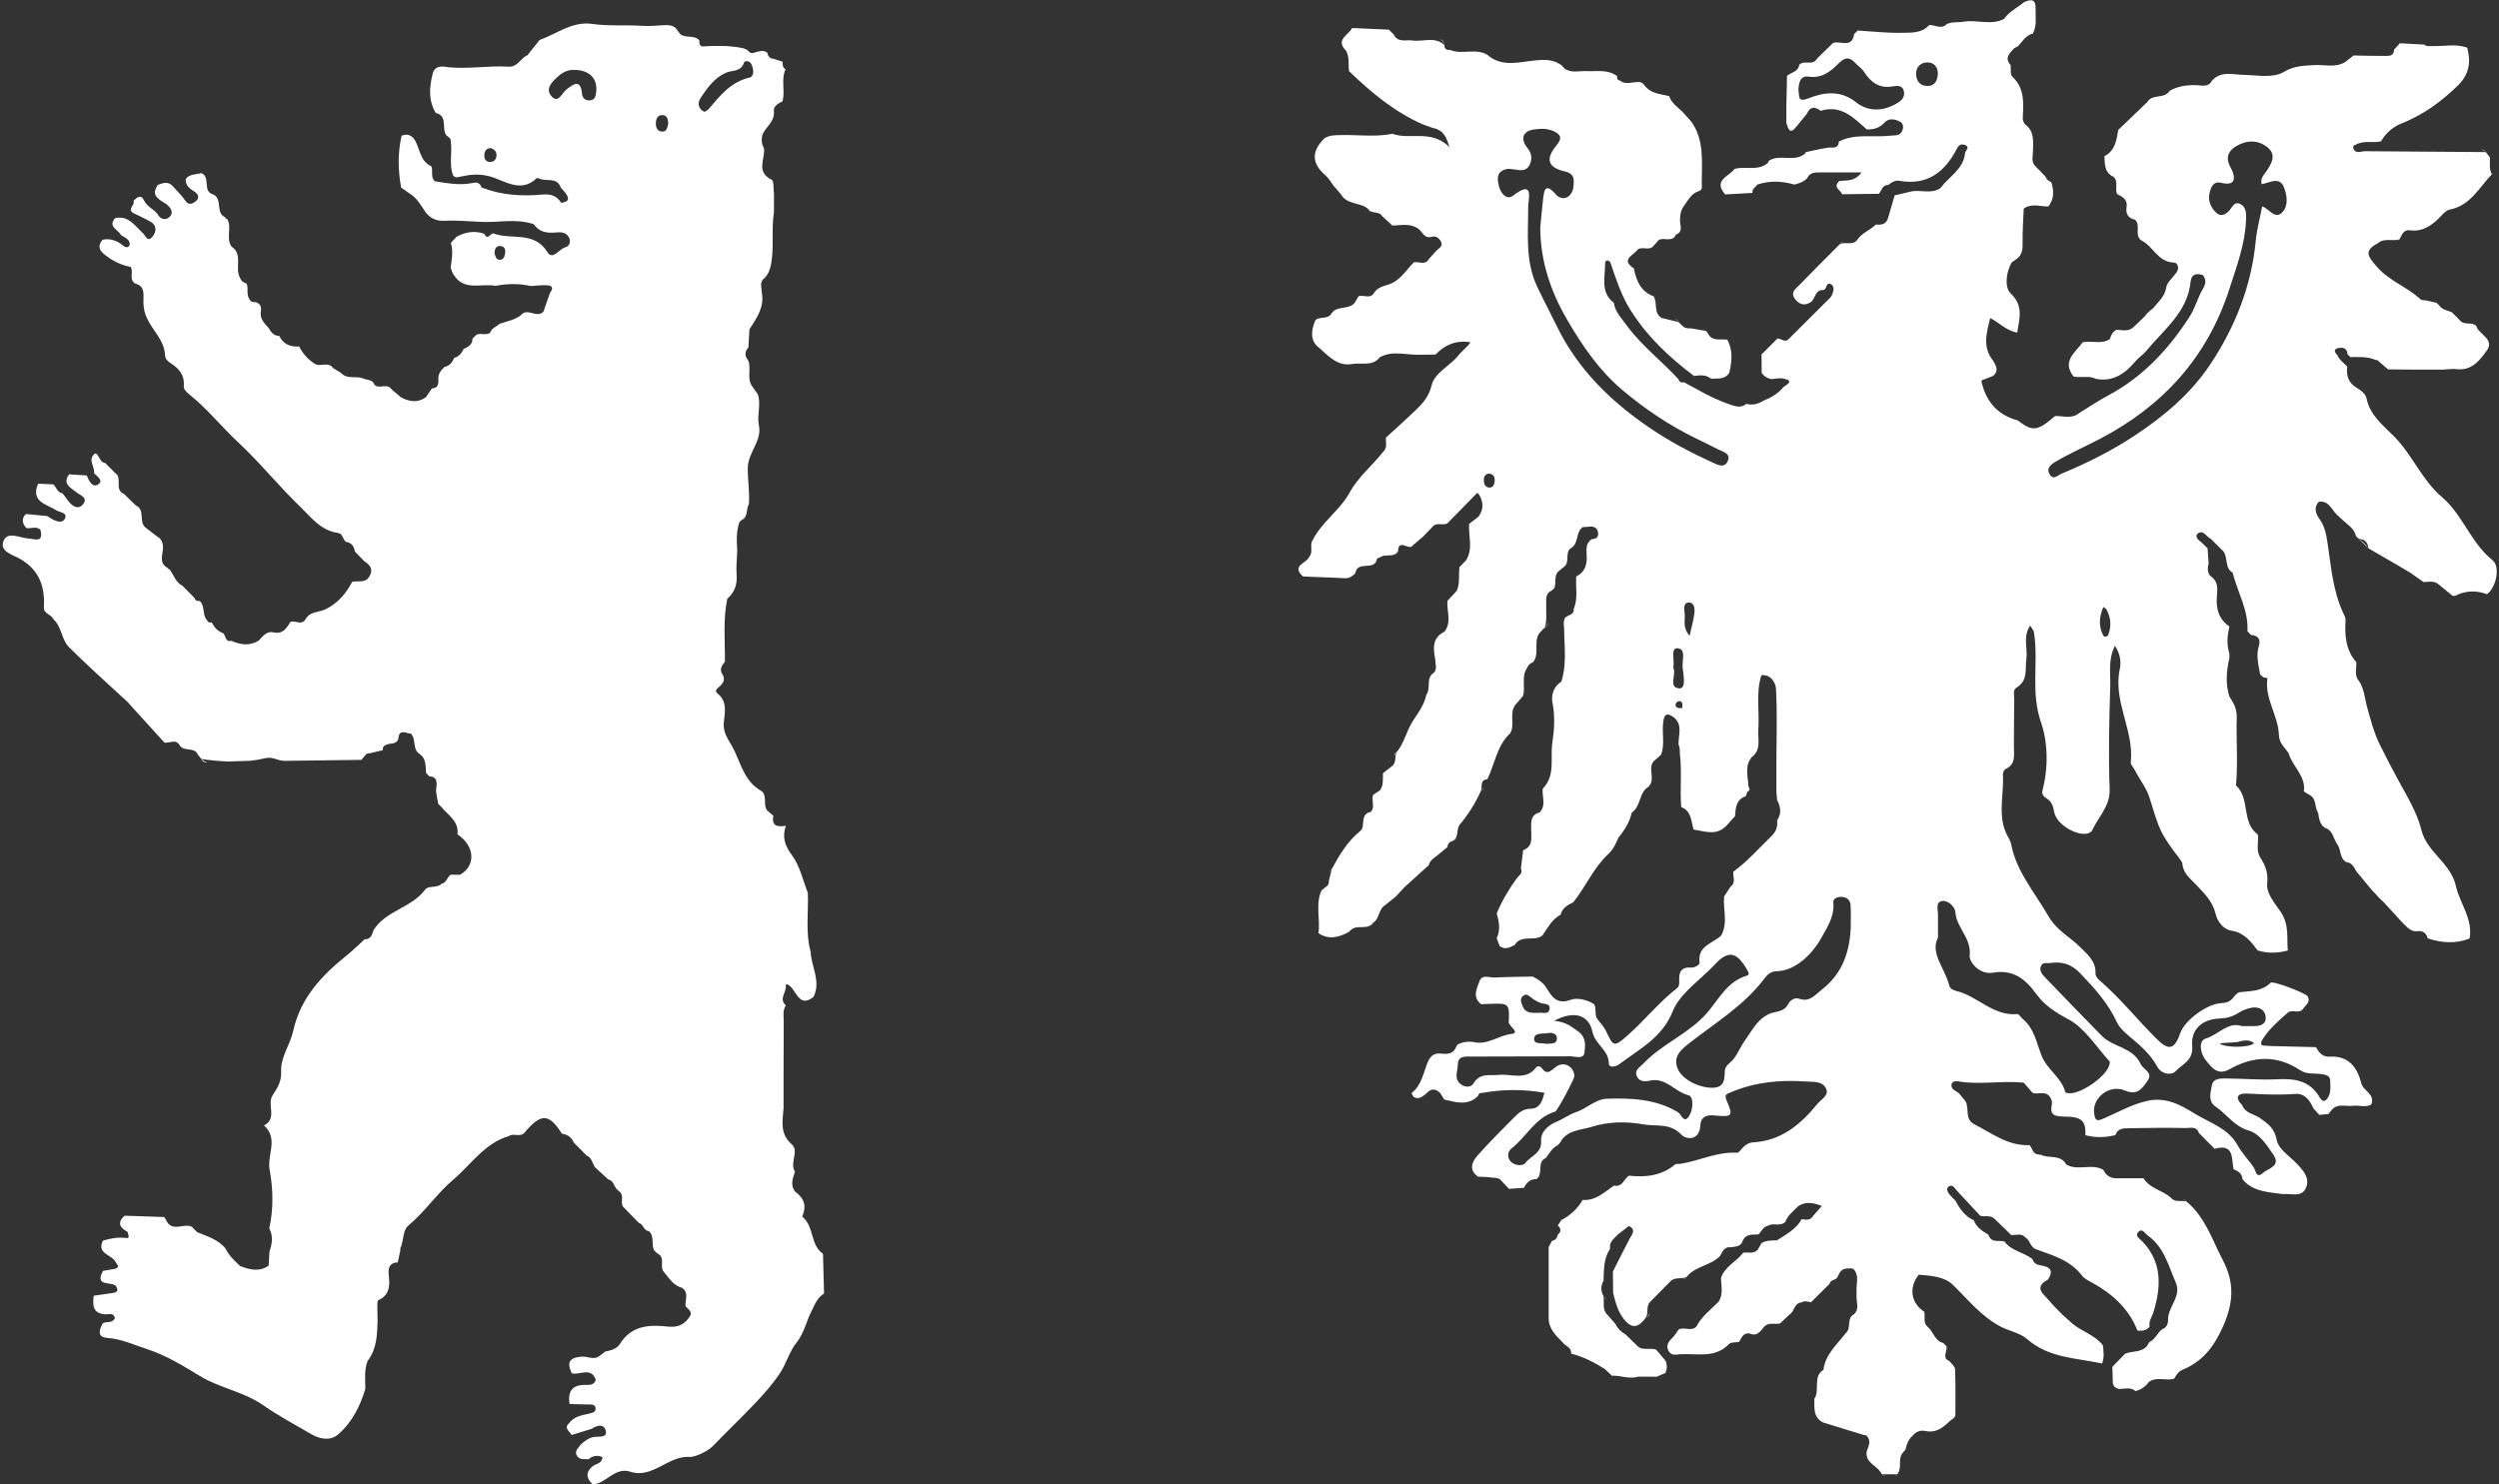 <?xml version="1.0" encoding="UTF-8"?>
<svg id="Ebene_1" data-name="Ebene 1" xmlns="http://www.w3.org/2000/svg" viewBox="0 0 286.3 170.08">
  <rect x="0" y="0" width="286.3" height="170.08" fill="#333333" stroke="none"/>
  <defs>
    <style>
      .cls-1 {
        fill: #fff;
      }
    </style>
  </defs>
  <g>
    <path class="cls-1" d="m166.95,96.02c-.1.11-.22.21-.4.29.2-.07.32-.17.4-.29Z"/>
    <path class="cls-1" d="m169.71,90.66c.13-.11.19-.27.23-.43-.08.14-.16.29-.23.43Z"/>
    <path class="cls-1" d="m164.65,98.04c.19-.02.34-.09.48-.17-.15.07-.29.16-.48.17Z"/>
    <path class="cls-1" d="m173.11,83.97c.16-.17.25-.35.32-.54-.08.18-.16.37-.32.54Z"/>
    <path class="cls-1" d="m174.56,79.71c.13-.16.21-.32.26-.49-.08.16-.13.33-.26.49Z"/>
    <path class="cls-1" d="m159.71,86.64c.08-.19.19-.37.38-.52-.27.12-.36.31-.38.52Z"/>
    <path class="cls-1" d="m192.34,36.88c-.13-.2-.29-.29-.46-.33.16.08.32.18.46.33Z"/>
    <path class="cls-1" d="m158.67,50.53c.05-.14.06-.28.15-.41-.1.13-.13.27-.15.41Z"/>
    <path class="cls-1" d="m164.97,4.48c.23.13.44.32.56.68-.1-.43-.31-.61-.56-.68Z"/>
    <path class="cls-1" d="m177.03,71.96c.22-.2.3-.43.34-.66-.08.23-.18.45-.34.66Z"/>
    <path class="cls-1" d="m160.23,63.1c-.09.2-.21.32-.33.43.13-.09.24-.21.33-.43Z"/>
    <path class="cls-1" d="m163.79,77.55c.08-.1.15-.21.28-.3-.12.09-.21.2-.28.3Z"/>
    <path class="cls-1" d="m157.05,24.38c-.12-.12-.22-.27-.28-.5.05.26.15.41.28.5Z"/>
    <polygon class="cls-1" points="203.99 151.68 204 151.68 204 151.68 203.99 151.68"/>
    <path class="cls-1" d="m217.39,168.99s0,0,0,0c0,0,0,0,0,0-.08.05-.16.1-.24.15.1-.02.19-.06.25-.15Z"/>
    <path class="cls-1" d="m278.2,107.53s0,0,0,0c.14.12.3.21.48.3-.16-.1-.35-.17-.48-.3Z"/>
    <polygon class="cls-1" points="191.25 10.96 191.25 10.96 191.25 10.96 191.25 10.96"/>
    <path class="cls-1" d="m262.66,7.32c.13-.04.26-.06.39-.09-.14,0-.27.04-.39.09Z"/>
    <path class="cls-1" d="m206.13,7.43s0,0,0,0c.08-.17.19-.27.3-.36-.11.08-.22.19-.3.36,0,0,0,0,0,0Z"/>
    <path class="cls-1" d="m179.67,64.58c-.11.12-.22.24-.42.33.21-.09.33-.2.42-.33Z"/>
    <path class="cls-1" d="m185.49,141.44c.15-.02.29-.07.4-.14-.13.05-.24.12-.4.14Z"/>
    <path class="cls-1" d="m179.11,71.9c.06-.32.09-.65.18-.97-.16.32-.19.64-.18.97Z"/>
    <polygon class="cls-1" points="278.21 107.56 278.21 107.56 278.21 107.56 278.21 107.56"/>
    <path class="cls-1" d="m189.01,150.46c-.08.19-.18.37-.35.53.24-.14.33-.33.35-.53Z"/>
    <path class="cls-1" d="m250.53,137.71c-.13-.17-.27-.24-.43-.28.15.07.3.15.43.28Z"/>
    <path class="cls-1" d="m215.63,168.98c.14.1.29.15.44.18l-.44-.18Z"/>
    <path class="cls-1" d="m152.64,99.53c-.19.13-.27.29-.32.46.07-.16.17-.31.32-.46Z"/>
    <path class="cls-1" d="m189.51,33.93s0,0,0,.01c.11.08.18.17.26.26-.07-.1-.15-.19-.27-.27Z"/>
    <path class="cls-1" d="m183.83,148.59s0,0,0,.01c.09.12.16.24.22.36-.04-.13-.1-.26-.21-.37Z"/>
    <path class="cls-1" d="m284.96,68.07c1.04-.81,1.51-3.15.59-3.88-2.49-1.99-3.39-5.19-5.81-7.25-2.25-1.91-3.36-4.8-5.44-6.91-1.28-1.3-2.79-2.42-3.18-4.4-.09-.44-.61-.9-1.04-1.14-1.02-.57-1.3-1.41-1.17-2.48-.4-.44-.93-.77-1.15-1.36-.33-.29-.4-.63.07-.75.53-.13,1.07-.05,1.12.7.1.11.2.21.31.32,1,0,2-.08,2.95.35,0,0,0,0,0,0l.13-.02.1.09c.38.33.76.66,1.15.99,1.03,0,2.06.02,3.09.03,1.06,0,2.12,0,3.18,0,.52-.02,1.05-.12,1.56-.06,1.73.22,2.66-.98,3.47-2.11.87-1.22-.6-1.77-1.1-2.59-.03-.05-.03-.11-.04-.17-.48-.63-1.38-.1-1.88-.67-.32-.33-.65-.65-.97-.98-.51-.22-1.12-.26-1.46-.79-.1-.1-.2-.19-.3-.29-.42-.09-.83-.18-1.25-.28-.21,0-.42-.01-.6-.13-1.51-1.42-3.54-2.07-4.97-3.71-1.06-1.21-1.53-1.84.09-2.7.74-.65,1.68-.2,2.49-.45-.14.12-.29.19-.44.26.15-.05.3-.12.44-.26.28-.49.43-1.14,1.21-1.04,1.35.19,2.34-.45,3.25-1.33.4-.39.81-.95,1.3-1.04,2.38-.47,3.36-2.54,4.83-4.05-.37-.61-.19-1.28-.23-1.92h0c-.16-.21-.32-.42-.47-.62-4.62-.03-9.24-.06-13.87-.1-.46,0-1.05.37-1.32-.36-.04-.23.08-.33.28-.38.91-.54,1.95-.16,2.91-.4.51-.93,1.41-1.67,2.25-2,2.53-1,4.61-2.5,6.54-4.38,1.32-1.3,1.52-2.69,1.08-4.34-1.27-.48-2.58-.15-3.87-.19-.37-.01-.75.09-1.06-.17-.93-.05-1.86-.1-2.79-.15-.22.24-.44.49-.66.73-.03.79-.62.72-1.14.72-1.17,0-2.33-.03-3.5-.05-.33.26-.66.51-.99.77-1.14.67-2.39.25-3.58.33-1.19.08-2.24.08-3.43.79-1.25.74-3.05.36-4.61.33-1.23-.02-2.58-.49-3.61.66,0,0,0,0,0,0-.38.75-1.06.56-1.69.53-1.11-.06-2.17.09-3.16.63-.57.99-1.99.31-2.56,1.29-1.11,1.07-2.22,2.13-3.33,3.2-.2,1.18-.35,2.38-1.59,3.01,0,0,0,0,0,0,0,0,0,0,0,0,.05.92,0,1.88,1.04,2.36.63.56.1,1.37.43,1.99.62.32,1.22.6,1.07,1.52-.12.71.19,1.25.97,1.41.71.65-.13,1.78.73,2.38,1.35.64,1.86,2.46,3.7,2.53.57.02.71.82.14,1.36-.35.51-.91.89-1.01,1.56h0c-.16.99-.92,1.6-1.49,2.32-.39.27-.73.6-1.01.98l-1.18,1.13c-.58.6-1.3.38-1.99.35-.45.22-.64.62-.77,1.07-.98.64-2.08.15-3.11.36-.84,1.18-2.44,2.16-1.05,3.93.85.18,1.75-.15,2.57.27,0,0,0,0,0,0,2,.37,3.37-.64,4.57-2.07.33-.4.81-.68,1.14-1.08,2.01-2.46,4.77-4.45,5.13-7.98.09-.9.66-.99,1.39-.77.73.9-.07,1.56-.35,2.3-.38.82-.67,1.71-1.15,2.46-2.4,3.74-5.35,6.91-9.32,9.03-1.14.61-2.22,1.34-3.33,2.02-.85.72-1.84.31-2.77.35-2.02,1.74-2.58,1.81-4.27.5-2.15-.58-3.49-1.95-4.07-4.1-.08-.3-.22-.54.23-.6.34-.13.68-.27,1.01-.4.68-.57.36-1.15.01-1.74,0,0,0,0,0,0-1.27-1.55-.75-3.23-.34-4.89,1.04.53,1.87,1.45,3.09,1.67.23-1.57.8-3.02-.75-4.5-.69-.66-.57-2.37.13-3.55.2-.14.4-.28.6-.43.59-.44.65-1.06.64-1.73-.02-1.33.07-2.67.13-4,.89-.65,1.88-.23,2.83-.25.66-.87.65-1.81.32-2.79-.32-.11-.55-.32-.67-.65-.36-.37-.72-.74-1.08-1.11,0,0,0,0,0,0-.6-.5-.34-1.19-.34-1.79.01-1.11.19-2.23-.87-3.05-.19-.15-.32-.53-.3-.79.09-1.69.23-3.35-1.19-4.69-.26-.24-.15-.87-.2-1.33-.75-.82-.11-1.37.42-1.94.13-.07.27-.14.4-.21.53-.54.91-1.26,1.72-1.47.51-.9.29-1.89.32-2.85.04-1.15-.56-1.09-1.34-.73-.76.64-1.7,1.07-2.29,1.92-1.5.76-3.1.04-4.64.31-.62.11-1.28-.02-1.89.26-.64.67-1.35.09-2.03.12-.88.98-2.11.87-3.21.89-1.66.03-3.32-.16-4.98-.26-.14.13-.27.27-.41.4-.23,1.69-1.59.73-2.41,1.02-.62.6-1.23,1.2-1.85,1.8-.45.89-1.49.08-2.03.72-.12.8-.92.85-1.4,1.25,0,0,0,0,0,0,0,0,0,0,0,0-.02,1.11-.05,2.22-.07,3.33,0,.7,0,1.4,0,2.1.22.58.35,1.39,1.13.41.41-.51.82-1,1.23-1.51.37-.86.92-.81,1.57-.32,2.34-.74,3.77.8,5.28,2.13.79.02,1.46-.16,2.04-.79.5-.54,1.2-.4,1.78-.09.31.17.41.54.28.93-.24.76-.87.6-1.44.67-1.95.23-3.98-.29-5.85.67h-.01c-.07.93-.76.62-1.29.71-.85.13-1.69.33-2.53.51,0,0,0,0,0,0,.02.1-.01.17-.11.21-1.24.97-2.87-.06-4.13.8.01.12-.03.2-.13.26-1.13.94-2.54.27-3.77.66-.63.87-2.49,1.28-1.06,2.91,1.04-.06,2.09-.11,3.13-.17,0,0,0,0,0,0-.08-.47.34-.65.56-.96,1.41-.47,2.82-.41,4.23,0h0s0,0,0,0c.54-.14,1.06-.29,1.46-.71.33-.74,1-.68,1.64-.68,1.42,0,2.84,0,4.61,0-.87,1.14-1.8.85-2.58,1-.75.7.17,1.02.35,1.5,1.4-.02,2.8-.04,4.2-.05.34-.36.38-1.04,1.08-1.01.37-.3.78-.57,1.27-.48,3.21.57,5.21-1,6.6-3.69.16-.32.39-.57.83-.44.79.22.12.67.1.93-.16,1.86-1.84,2.71-2.82,4.03-1.08.76-2.33.12-3.47.42,0,0,0,0,0,0-.59.14-1.19.28-1.78.42,0,0,0,0,0,0-.26.9-.52,1.79-.78,2.69-.25.64-.77.72-1.36.65-.68.67-1.66.97-2.19,1.82-.56.64-1.42.05-2.02.5h0c-1.53,1.54-3.07,3.07-4.58,4.63-.43.44-1.07.84-.46,1.61.52.66,1.11.77,1.81.32.52-.41.46-1.43,1.43-1.37.4-.1.29-.95.83-.68.49.24.31.83.15,1.23-.12.3-.43.54-.67.78-1.42,1.42-2.85,2.84-4.27,4.26-.45.51-.88-.07-1.32-.03-.61.61-1.22,1.21-1.82,1.82,0,.7.02,1.4.02,2.1.25.41.64.62,1.09.73.47-.03.95-.16,1.39-.07,1.27.27.47.64.01.98-.62.76-1.44,1.22-2.33,1.58-.59.37-1.22.53-1.91.34-.51.42-1.03.36-1.63.16-1.42-.46-2.76-1.1-4.05-1.84-.49-.26-.97-.53-1.46-.79-.29.04-.55.02-.63-.34-1.89-2.05-4.12-3.77-5.82-6-.6-.89-1.44-1.64-1.6-2.77-1.59-1.22-.97-2.95-1-4.52,0-.32.3-.48.59-.13.65,1.87,1.24,3.77,2.31,5.47,1.91,3.04,4.46,5.44,7.3,7.57.68-.11,1.36-.16,1.95.31,0,0,0,0,0,0,.75-.05,1.58.12,2.08-.68.29-1.29.45-2.56-.23-3.79-.78-.14-1.74.27-2.24-.75,0,0,0,0,0,0h0c-.06-.08-.13-.17-.19-.25-.57-.1-1.15-.2-1.72-.3-.29.01-.58,0-.84-.15-.2-.19-.4-.38-.6-.57-.6-.15-1.19-.3-1.79-.44,0,0,0,0,0,0,0,0,0,.02,0,.03-1.16-.51-.56-1.75-1.06-2.54-1.48-.55-1.98-1.78-2.26-3.19,0,0,0,0,0,0-1.59-1.08,0-1.51.44-2.18.55-.4,1.34.22,1.83-.44.19-.21.37-.42.56-.63.59-.37,1.44.26,1.93-.5,0-.12.06-.18.19-.18.68-.39.33-1.04.33-1.56,0-.66.1-1.26.52-1.78.45-.63.82-1.34,1.63-1.6.48-.14.34-.55.34-.87,0-2.48.35-5.02-1.28-7.21,0,.02.01.02.02.04-.34-.37-.68-.75-1.02-1.12h0c-.56-.51-1.19-.96-1.45-1.72-1.04-.28-2.11-.23-2.91-1.34-.53-.74-1.89.29-2.73-.45-.3-.04-.36-.24-.33-.51-1.08-.81-2.33-.51-3.53-.57-.84-.04-1.74.28-2.52-.33-.1-.11-.21-.23-.31-.34h0s0,0,0,0c-.95-.69-1.93-.67-3.1-.55-1.76.18-3.67.78-5.31-.57l-.03-.04c-1.34-.86-2.9-.02-4.28-.58-.4.01-.71-.08-.7-.57-1.09-1.04-2.43-.35-3.65-.53-.76-.11-1.68.29-2.16-.69h0s0,0,0,0c-.18-.18-.37-.36-.55-.55-1.4-.06-2.81-.13-4.21-.19-.4.82-1.97,1.32-.71,2.59.43.73.25,1.56.35,2.35,2.53,2.44,5.21,4.68,8.47,6.11.4.14.81.28,1.21.43.19.02.38.06.53.19h.02c.61.28.91.79,1.28,1.97-2.19-2.12-4.59-.72-6.64-1.56,0,0,0,0,0,0l.08.05c-1.96.38-3.94.09-5.91.14-.66.02-1.27,0-1.84.36-1.5,1.46-1.53,2.86.11,4.26.38.33.63.8.94,1.21.27.31.54.62.81.93.67,1.24,2.19.91,3.12,1.69.36.63,1.25.21,1.61.83.39.36.78.73,1.18,1.09.97-.02,1.97-.28,2.88.3.56.31.7,1.26,1.65.98.44-.13.82.15,1.02.53.33.6-.28.79-.56,1.12-.27.31-.54.61-.82.92-.44.75-1.14.23-1.71.36-.9.91-1.57,2.09-2.86,2.53-.65.22-1.33.34-1.71.99-.46.74-1.21.14-1.78.38-.13.23-.26.45-.39.68-.57.82-1.74.44-2.44.99-.12.13-.24.23-.34.41h0c-.46.57-1.26.19-1.76.65-.47,1.07-.63,2.28.28,3.04,1.13.94,2.16,2.3,3.96,1.98,1.07-.18,2.31.31,3.15-.78,1.49-.81,3.07-.21,4.61-.28.59,0,1.17-.01,1.76-.02,1.06-1.1,2.33-1.68,4-1.41-.38.61-.98.99-1.39,1.52-.96,1.22-2.7,1.93-3.06,3.43-.31,1.27-.99,2.03-1.81,2.82-1.12,1.08-2.28,2.11-3.42,3.16-.03.56.19,1.18-.33,1.64-1.25,1.59-2.82,2.81-3.87,4.72-1.09,2-3.3,3.41-4.32,5.64-.14.55.17,1.18-.28,1.68-.28.73-2.1.97-.7,2.23.9.03,1.8.07,2.7.11.24,0,.47,0,.7.03.47.02.93.03,1.4.06.53.03.86-.24,1.19-.56h0c.23-1.48,2.03-.3,2.44-1.46,0-.22.12-.33.34-.33.6-.54,1.63.1,2.12-.76.05-1.52,1.33.05,1.7-.67.38-.32.76-.65,1.15-.97.36-.37.71-.74,1.07-1.11.46-.62,1.2-.12,1.73-.43,1.13-1.15,2.25-2.31,3.39-3.46.02-.02.1.03.16.05.59.89.66,1.77,0,2.66-.35.27-.71.55-1.06.82-.1,1.39.49,2.84-.35,4.17-.25.26-.5.52-.75.77-.13.9.07,1.84-.31,2.72-.36.39-.72.77-1.08,1.16-.09,1.18.52,2.42-.33,3.53-1.43.7-1.3,1.92-1.06,3.17,0,.6.33,1.27-.38,1.71l-.04.03c-.59.68-.08,1.64-.61,2.33,0,0,0,0,0,0-.21,1.12-.95,2.1-1.5,2.94-.77,1.16-1,2.54-1.87,3.6-.31.5,0,1.21-.55,1.62-.35.27-.7.55-1.04.82-.03.66.08,1.35-.33,1.95h0s0,0,0,0c-.27.18-.53.35-.8.53-.24.63.26,1.35-.25,1.94h0s0,0,0,0c-1.32.25-.61,1.69-1.17,2.15-1.5,1.21-2.43,2.77-3.31,4.4-.11.44-.22.89-.33,1.33,0,.19-.02.38-.14.55-.24.19-.48.38-.71.58-.73,1.59-.12,3.28-.35,4.9,1.18.78,2.33.49,3.46-.13,0,0,0,0,0,0,.09-.08.17-.16.26-.24.72-.69,1.92.09,2.56-.84-.07.17-.15.31-.24.42.09-.11.18-.24.24-.42.74-.46.58-1.53,1.33-1.98.4-.32.8-.64,1.19-.96l.04-.03,1-1.08,1.61-1.46c.4-.36.79-.71,1.19-1.07.12-.5.5-.78.89-1.05.41-.34.83-.68,1.24-1.02.03-.41.26-.63.65-.72.59-.38.41-1.07.63-1.59.02-.08.05-.16.1-.23.99-1.16,1.79-2.44,2.42-3.82.27-.47-.17-1.33.78-1.43h0s0,0,0,0c.87-1.76,1.08-3.84,2.62-5.26.57-1-.13-2.22.54-3.2.3-.35.61-.71.91-1.06.34-1.05-.22-2.23.48-3.22.12-.33.34-.54.67-.65.91-1.07-.2-2.73,1.09-3.69,0,0,0,0,0,0,.02-.13.1-.2.24-.2.32-.89.15-1.81.19-2.72.02-.62-.12-1.29.63-1.62.1-.08.2-.17.29-.25.26-.6-.04-1.32.41-1.88,0,0,0,0,0,0,.23-.19.46-.39.7-.58.72-.54.1-1.55.74-2.11,0,0,0,0,0,0,0,0,0,0,0,0,0,0,0,0,0,0h0c.15-.06.23-.16.34-.25.57-.6.33-1.69,1.08-2.19.23-.02.47-.03.7-.05.53-.08.95.09,1.05.65.09.48-.16.78-.69.76-.68.4-.66,1.08-.62,1.71.08,1.1-.1,2.04-1.19,2.58-.09,1.24.23,2.51-.29,3.71h0s0,0,0,0c.1.82-.92.64-1.09,1.22-.1,2.38.41,4.78-.32,7.12-.83.54-1.14,1.32-1.05,2.28.35,1.61.24,3.21,0,4.82,0,0,0,0,0,0-.23,1.75.38,3.68-1.09,5.17-.1.91.43,1.9-.35,2.72-1.13.3-.97,1.21-.97,2.05,0,.88.23,1.86-.92,2.28-.09.7-.17,1.41-.26,2.11.25.56-.24.79-.5,1.15-.9,1.24-1.67,2.56-2.27,3.98.27.95.45,1.89,0,2.84h0s0,0,0,0c.11.3.22.61.33.91.62.46,1.18.16,1.74-.14.08-.1.15-.21.23-.31.85-.77,2.07-.1,2.94-.77.6-.87,1.09-1.85,2.08-2.38.19-.78.82-1.11,1.46-1.43,1.42-1.78,2.31-3.95,4.01-5.53.57-.53.87-1.2,1.16-1.88.71-.85,1.27-1.77,1.52-2.86.99-.67.83-2.02,1.66-2.78,1.29-.75.08-2.19.84-3.09.29-.26.58-.51.87-.77.41-1.13.12-2.31.21-3.46.07-.89.23-1.6,1.31-.76.97.89.43,2.01.47,3.05.15.34.16.69.15,1.04.26,2.04-.01,4.1.16,6.14,1.2.45,1.11,1.63,1.42,2.57,1.15.19,2.33.63,3.35-.09.17-.14.35-.26.5-.45.3-.33.59-.66.89-.99.07-.95.12-1.91,1.23-2.29,0,0,0,0,0,0,.07-.18.13-.36.2-.54.46-.16.11-.44.1-.67-.04-1.1-.45-2.25.38-3.25-.02,0-.02.01-.04.02,1.18-.84.72-2.11.8-3.21.15-2.07-.3-4.17.35-6.21h0s0,0,0,0c1.13-.14,1.63.94,1.67,1.5.16,2.77.06,5.55.05,8.33,0,0,0,0,0,0,0,1.17,0,2.34,0,3.51.03.32.05.64.08.96,0,0,0,0,0,0h0c.42.78.53,1.56,0,2.34.08.72-.1,1.28-.68,1.83-1.42,1.38-2.73,2.88-4.34,4.05-.05.58.33,1.24-.32,1.72-.24.37-.48.74-.73,1.11-.14,1.49.47,3.03-.33,4.47-.94.93-2.74,1.15-2.48,3.09.04.27-.53.62-.98.59-1.12-.08-1.41.52-1.35,1.5.02.28-.02.69-.2.82-2.1,1.62-3.74,3.71-5.71,5.45-1.58,1.39-1.64,1.29-2.49-.52-.22-.46-.6-.84-.91-1.26-.46-.52-.13-1.22-.43-1.78,0,0,0,0,0,0-.81-.55-1.99-.77-2.64-.53-1.76.66-2.26-.46-2.95-1.52-.38-.52-.9-.86-1.47-1.13,0,0,0,0,0,0-1.46.03-2.92.04-4.38.11-.59.03-1.41-.4-1.71.43-.31.86-.84,1.83.2,2.63.34-.01.68-.02,1.03-.04,2.16-.09,2.23-.02,2.12,2.13.1.48,1.35,1.21.31,1.32-1.49.17-2.72,1.3-4.33.93-.61-.14-1.8.08-1.94.43-.43,1.11-1.2.92-1.97.88-.82-.04-1.16.53-1.39,1.11-.48,1.21-.68,2.55-1.8,3.42-.03.02.14.28.21.43.6.38,1.01-.03,1.44-.34l.05-.05c.52-.58,1.04-.58,1.58-.03.16.25.31.49.47.74,1.34.3,2.69.76,3.86-.42.07-.34.33-.36.6-.36,2.33-.42,4.67-.41,7,0-.21.89-.5,1.82-1.57,1.83-.89,0-1.4.49-1.91,1.01-1.43,1.44-2.88,2.87-4.22,4.4-.62.71-.97,1.64.11,2.38.55,0,1.11.03,1.65.11.29,0,.57.03.84.17.35.37.69.74,1.04,1.11.57-.04,1.15-.08,1.72-.12.29-.59.69-1.01,1.41-.99.88-.58,0-1.95,1.1-2.43.4-.55.73-1.16,1.39-1.47.09-.12.19-.24.28-.35.75-1.41,2.41-1.37,3.55-1.74,1.82-.59,3.96-.66,5.95-.29,1.45.27,3.02-.21,4.33,1.16.6.63,2.1.73,2.2-1.04.05-1.02.77-1.23,1.62-1.14,2.03.2,2.18.07,1.39-1.71-.3-.69,0-.74.49-.95,2.76-1.17,5.63-1.44,8.58-1.23.81.06,1.78-.07,2.25.67.55.88-.47,1.34-.91,1.88-1.91,2.35-4.14,4.24-7.36,4.42-.51.03-.88.27-1.21.62-.2.21-.44.58-.64.57-2.25-.13-4.26.89-6.4,1.26-.22.01-.43.03-.65.04-1.56,1.34-3.4,1.54-5.34,1.33-.58.37-.75,1.36-1.72,1.14-1.1.74-2.08,1.75-3.58,1.64-.59,1-1.4,1.77-2.44,2.3-.14.21-.27.42-.41.63.39.35.41.7,0,1.05-.07.38-.28.63-.67.71-.13.24-.25.48-.38.71,0,2.7,0,5.4,0,8.1-.02,1.23.79,1.99,1.56,2.78.31.46,1.08.58,1.01,1.33,1.4.35,2.66,1.01,3.87,1.77.27.25.54.51.8.76,1.01-.04,2.01.43,3.03.11.7,0,1.4,0,2.1.01.33-.14.67-.28,1-.42.21-.46.22-.92.04-1.39-.36-.42-.71-.85-1.07-1.27-.69-.33-1.57.19-2.19-.46-.45-.44-.9-.87-1.34-1.31-.5-.27-.89-.65-1.14-1.17-.31-.36-.63-.72-.94-1.08-.63-.61-.34-1.41-.44-2.13-.33-.59-.33-1.18,0-1.78.04-1.26,0-2.54.75-3.65-.15-.82.5-1.19.94-1.68.41-.31.81-.63,1.22-.94.86.45.35.95.07,1.48-.65,1.24-1.28,2.5-1.91,3.75,0,.82.02,1.63.03,2.45.27,1.06.52,2.11,1.23,3,.99,1.24,1.76.89,2.53-.2.32-.56-.03-1.3.5-1.8.8-.81,1.61-1.63,2.41-2.44.07-.05.14-.09.22-.11.5-.25,1.13,0,1.6-.37-.16.17-.33.27-.51.34.19-.03.37-.12.52-.34.99-1.2,2.74-1.21,3.77-2.35.27-.49.47-1.05,1.2-.97.51-.07,1.13-.08,1.33-.62.35-.97,1.12-.8,1.83-.85.38-.3.52-.87,1.08-.98.61-.4,1.43.12,2.01-.45.28-.78.95-1.24,1.49-1.81.85-.56,1.69-.4,2.7-.02-.42.47-.72.82-1.02,1.16-.32.53-.81.42-1.29.35-.64,1.16-1.78,1.74-2.83,2.43-.6.01-1.21,0-1.76.3-.15.26-.3.52-.45.78-.47.51-1.11.25-1.66.34-.77,1.02-2.08,1.56-2.54,2.86,0,.92.29,1.88-.28,2.75-.89.92-1.96,1.69-2.56,2.87-.6.58-1.38-.02-2.02.32-.23.32-.43.68-.71.95-.45.43-.77.86-.45,1.49.32.62.91.42,1.39.39,1.9-.1,3.94.5,5.54-1.16.23-.24.76-.17,1.16-.25.28-.46.45-1.05,1.17-.98.87.41,1.27-.22,1.71-.77.52-.53,1.2-.23,1.8-.36.36-.34.73-.68,1.09-1.02h0c.59-.35.52-1.35,1.4-1.4.35-.23.71-.08,1.06-.01.71-.71,1.43-1.41,2.14-2.12.08-.51.7-.37.89-.75.24-.52.48-1.04,1.19-1,.27-.03.54-.08.75.16,0,0,0,0,0,0h0c.53.71.24,1.5.25,2.27,0,.24,0,.49,0,.73-.03.7.36,1.45-.28,2.07-.91.47-.27,1.62-.96,2.18-1,1.31-2.33,2.42-2.55,4.2-1.27.81-.36,2.31-1.04,3.31,0,0,0,0,0,0,.01,1.03-.17,2.14,1.02,2.73,1.53.47,3.06.94,4.59,1.41.12.02.24.04.35.07.61.6.24,1.21.04,1.82h0s0,0,0,0c-.23,1.4,1.33,1.63,1.72,2.63.59,0,1.17,0,1.76,0,.66-.72,0-1.8.69-2.51.09-.11.18-.22.27-.32.13-.58.31-1.13.77-1.54,0,0,0,0,0,0,.39-.47.87-.73,1.5-.59,1.13.25,1.95-.31,2.7-1.04.25-.29.75-.39.75-.88,0-1.72.03-3.45-.04-5.17-.01-.32-.42-.62-.66-.93-.98-.39-.04-1.24-.41-1.78.12.13.2.26.26.4-.03-.15-.11-.28-.26-.4-.1-.1-.19-.19-.29-.29-.98-.24-1.11-1.29-1.77-1.84,0,0,0,0,0,0-.58-.48-.25-1.16-.4-1.74-1.53-.98-1.8-2.77-.63-4.24,1.39.1,2.95.22,3.9,1.15,1.74,1.69,3.23,3.6,5.45,4.78,1,.53,2.27.75,3.02,1.41,2.52,2.23,5.66,2.19,8.63,2.83.27-.68.18-1.37.1-2.07-.9-1.19-2.37-1.56-3.46-2.47l-1.17-1.04c-.33-.33-.65-.67-.98-1-.34-.38-.68-.77-1.03-1.15h0s0,0,0,0c0,0,0,0,0,0,0,0,0,0,0,0-.84-.79-.62-1.39.33-1.87.54-.78.49-1.39-.56-1.59-.52-.1-1.02-.14-1.19-.75-.98-.83-2.43-.92-3.22-2.04-.65-.18-1.54.23-1.84-.78-.7-.41-1.38-.84-1.67-1.65-1.02-.45-1.61-1.3-2.1-2.24-.23-.24-.49-.47-.7-.73-.22-.28-.4-.7-.06-.91.45-.28.67.22.93.5.89.96,1.78,1.91,2.67,2.87.55.15,1.19-.13,1.66.37.63.61,1.25,1.22,1.88,1.83.56.04,1.17-.26,1.64.29.55.32.5,1.09,1.24,1.36,1.9.68,3.9,1.25,5.23,3,.3.39.82.62,1.27.87,2.28,1.27,4.11,2.96,5.09,5.44.53.04,1.03,0,1.39-.47-.13-.63.27-1.11.44-1.66.89-2.91,1.02-5.72-1.3-8.12-.28-.29-.8-.57-.5-.98.47-.63.83.11,1.13.32,1.87,1.29,2.37,3.43,3.21,5.36.69,1.57-.73,2.67-.86,4.05.01.58-.05,1.11-.7,1.35-.56.43-.79,1.18-1.48,1.47-.51,1.29-1.81.93-2.75,1.32-.49.5-.97,1-1.46,1.51.02.59.03,1.17.05,1.76.02.46.3.68.71.78.64-.01,1.32-.26,1.9.24.62-.18,1.14-.51,1.52-1.05.9-.66,1.96-.08,2.91-.38.23-.41.47-.82.93-1.01,2.26-.93,3.56-2.54,4.6-4.84,1.24-2.74,1.43-5.06.04-7.72-1.23-2.35-2.02-4.95-4.17-6.73-.59-.17-1.3.16-1.79-.44-.96-.86-2.4-1.03-3.13-2.22-1.04,0-2.08,0-3.11,0-.71,0-1.19-.35-1.5-.97-1.33-.78-2.91.17-4.24-.61-.67-1.23-2.04-.62-2.98-1.15h0s0,0,0,0l-.08.06-.07-.06c-.72,0-.74-.69-1.07-1.07-2.47.11-4.33-1.37-6.37-2.41-1.2-.62-.37-2.06-1.16-2.85-.2-.24-.39-.48-.59-.71-.36-.26-.9-.42-.83-.98.03-.29.4-.42.7-.37,2.52.45,5.07-.11,7.59.17.34.39.68.79,1.02,1.18.71.19,1.66-.37,2.09.68.36.57-.35,1.35.38,1.84,1.01.4,2.2-.1,3.14.63.46.48.42,1.08.42,1.68,1.15.31,2.3.27,3.44-.01.27-.83,1.01-.78,1.67-.79,2.14-.04,4.28-.06,6.42-.02.5.01,1.21-.24,1.46.55.6.61,1.21,1.22,1.81,1.83,2.27-.64,1.93,1.12,2.17,2.34.52.21.98.47,1.02,1.12l.33.38c1.22,1.11,2.79,1.14,4.3,1.35,0,0,.01,0,.02,0,.93-.11,2.16.44,2.64-.74.43-1.05-.2-1.83-.99-2.68-.84-.9-2.16-1.67-2.38-2.82-.25-1.3-.98-1.82-1.89-2.46-.69-.49-1.7-.55-2.06-1.49-.94-.95-.43-1.39.59-1.33,1.84.1,3.67.18,5.51.04,1.02-.08,1.66.7,2.04,1.63.23.26.46.51.69.77.35-.03.69-.06,1.04-.09.1-.12.2-.23.29-.35.68-.97,1.7-.48,2.57-.6.68-.09,1.39.23,2.06-.14.49-1.22-.93-1.54-1.15-2.46-.45-1.82-1.46-3.15-3.59-3.03-.85.05-1.24-.47-1.6-1.09-1.76-.04-3.51-.09-5.27-.13-.56-.1-1.52.2-.69-1,.77-1.11,1.75-1.96,2.74-2.82.52-.45,1.37.24,1.8-.52.32-.4.83-.74.47-1.36-.2-.35-3.98-1.81-4.24-1.55-1.01,1-2.27.94-3.52,1.08-.28.03-.58.38-.78.65-.36.47-.83.59-1.39.61-1.6.08-4.15,1.97-4.65,3.41-.66,1.88-1.3,2.09-2.7.7-2.24-2.22-4.2-4.71-6.61-6.77-.21-.18-.42-.5-.41-.75.07-1.42-.99-2.24-1.79-3.04-1.2-1.2-2.65-1.85-3.65-3.59-1.52-2.66-3.59-4.98-4.21-8.11-.06-.28-.17-.57-.32-.81-1.37-2.31-.49-4.83-.64-7.25-.01-.2.13-.54.29-.61,1.2-.54.97-1.57.97-2.56,0-1.82.02-3.64.04-5.46,0-.46-.18-1.06.26-1.32,1.35-.81.96-2.1,1.13-3.29.17-1.2-.43-2.51.43-3.82.21.36.4.54.43.74.57,3.41-.41,6.84.82,10.37.79,2.27.85,5.18.16,7.8-.1.38.12.69.45.88.62.36.77.9.9,1.59.35,1.81,3.79,3.31,4.4,1.99.69-1.49,2.03-2.71,1.95-4.66-.15-3.93-.05-7.87.07-11.8.05-1.44-.28-2.98.54-4.59.64.97.71,1.9.55,2.68-.79,3.71,1.66,7.02,1.26,10.67-.03.28.32.6.47.91.54,1.05,1.34,2.07,1.66,3.1,1.22,3.88,1.12,3.96,3.57,7.18.1.14.21.31.22.47.09,1.11.97,1.72,1.62,2.42.91.99,1.84,1.85,2.18,3.29.19.81.8,1.76,1.85,1.93,1.42.23,2.19,1.23,2.97,2.26,1.15.36,2.3.31,3.45.01-.14-1.48.2-2.89-.81-4.43-.59-.89-1.69-2.07-1.55-3.31.13-1.2-.24-2.07-.82-2.97-.49-.82-.13-1.72-.25-2.58-1.93-1.39-.84-4.13-2.51-5.64-.02-.02.02-.11.02-.17.21-2.54,0-5.08.07-7.6.03-1.09-.39-1.67-.84-2.41-.46-1.46-.35-2.93,0-4.39,0-.18,0-.37,0-.55,0,0,0,0,0,0h0c-.34-1.03-.23-2.06,0-3.09h0s0,0,0,0c-1.2-.81-1.53-1.97-1.44-3.35.05-.85.24-1.73-.66-2.38-.42-.31-.44-.93-.28-1.48-.04-.58-.08-1.16-.12-1.74l-.68-.67c-.37-.27-.88-.7-.41-1.05.6-.44.97.41,1.47.64.48.47.95.95,1.43,1.42.55.73.12,1.89,1.06,2.45h0s0,0,0,0c0,0,0,0,0,0,.56,2.24,1.83,4.29,1.7,6.71.14.14.27.29.41.43.84.05,1.12.52.89,1.28-.34,1.1-.03,2.16.15,3.23.12.11.25.23.37.34.16.03.47.09.47.09-.36,2.34,1.24,4.29,1.31,6.5.03,1.04.74,1.48,1.16,2.19,0,0-.01,0-.02,0,.45,1.48,1.97,2.54,1.72,4.3.22.13.44.27.65.4.86.43.54,1.43.99,2.06.09.65.18,1.29.77,1.71.91.26.95,1.17,1.36,1.81.55.61.25,1.68,1.12,2.13.86.08.92.96,1.42,1.4,0,0,0,0,0,0,.48.58.96,1.16,1.44,1.74.34.36.68.73,1.02,1.09.12.11.24.22.36.33.74.81,1.48,1.61,2.22,2.42,0,0,0,0,0,0,.5.44.87,1.04,1.72.92.56-.08.97.24,1.12.82,1.6.54,3.2.64,4.8.02.4-2.26-1.12-4.01-1.57-6.01-.6-2.68-3.32-3.83-3.97-6.48-.48-1.95-1.6-3.76-2.59-5.58-.74-1.36-1.46-2.74-2.14-4.11-.7-1.4-1.11-3.01-1.52-4.52-.25-.96-.3-1.96-.9-2.83-.56-.65-.24-1.41-.29-2.13-1.22-1.4-1.34-3.07-1.23-4.82.02-.27-.15-.56-.27-.82-1.14-2.44-1.37-5.11-1.75-7.7-.17-1.18-.32-2.25-1.06-3.2-.38-.61-.54-1.23,0-1.84,0,0,0,0,0,0,0,0,0,0,0,0,0,0,0,0,0,0h0c1.15-.18,1.45.85,2.06,1.45.26.24.53.49.79.73.56.51,1.24.92,1.42,1.74.11.11.23.22.34.33.43.29.79.65,1.09,1.08-.36-.36-.72-.72-1.09-1.08.7.02,1.02.43,1.09,1.08,1.05.61,2.1,1.22,3.15,1.82.56.33,1.11.66,1.67.99,0,0,0,0,0,0,.5.35,1,.71,1.5,1.06.62-.03,1.27-.2,1.79.32,0,0,0,0,0,0,0,0,0,0,.01,0,0,0,0,0,0,0h0c.44.36.87.72,1.31,1.08.32.36.63.11.93-.03,1.06-.4,2.12-.39,3.18,0h0s0,0,0,0ZM217.29,11.86c-1.61.93-3.28.96-4.71-.18-1.72-1.38-3.68-1.09-5.26-.46-1.46.59-1.12-.16-1.28-.81.02-.84.16-1.77,1.15-1.63,1.56.23,2.55-.61,3.48-1.54.71-.71,1.24-.74,1.89-.01.31.35.74.6.98.98.78,1.21,1.73,1.96,3.29,1.69.46-.08,1.14-.17,1.29.56.14.68-.29,1.09-.83,1.4Zm3.54-2.01c-.81.02-1.29-.53-1.31-1.34-.02-.85.53-1.35,1.3-1.36.7-.01,1.16.48,1.19,1.2-.01.85-.32,1.49-1.18,1.51Zm-49.6,45.36c-.04.37-.23.71-.65.66-.51-.07-.59-.51-.58-.94.01-.39.22-.65.66-.66.52.11.62.49.57.93Zm20.73,25.56c0-.14.15-.35.28-.39.23-.08.46,0,.5.3.03.26-.05.46.04.45-.69.08-.82-.12-.81-.36Zm.43-1.89c-1.31-.05-.29-1.62-.69-2.35.18-.85-.33-2.25.45-2.24,1.06.02.55,1.38.62,2.17.07.87.46,2.46-.38,2.43Zm1.73-8.63c-.09.79-.32,1.57-.55,2.61-.88-1.01-.45-1.87-.57-2.64-.07-.42-.14-1.14.44-1.17.67-.03.74.69.68,1.19Zm3.82-17.41c-.36.83-1.12.45-1.68.19-2.5-1.14-4.94-2.42-7.22-3.97-4.52-3.07-8.32-6.78-10.74-11.8-.71-1.47-1.48-2.9-2.18-4.38-1.41-2.98-1.03-6.07-1.04-9.17,0-.91.73-3.19-1.71-1.3-.75.57-1.42-.22-1.63-1.04-.22-.82-.33-1.69.8-1.98.32-.08.7-.01,1.04.04.67.11,1.32.2,1.67-.55.32-.69.24-1.31-.28-1.95-.82-1.02-.5-1.9.74-2.09.74-.11,1.53-.14,2.25.18.81.36,1.07.77.4,1.59-1.36,1.64-1.04,2.59.97,3.05.62.14.98.49.97,1.06,0,.63-.04,1.35-.6,1.78-.47.36-1.07.22-1.43-.2-1.31-1.52-1.38-.36-1.5.67-.12,1.05-.21,2.1-.31,3.15.03,3.8,1.18,7.25,3.07,10.5,1.75,3,3.7,5.86,6.38,8.11,2.56,2.15,5.32,4.01,8.33,5.48.89.43,1.79.87,2.67,1.32.55.28,1.41.45,1.03,1.32Zm-19.57,66.17c-.03.72-.72.54-1.21.61-.5-.15-1.42.12-1.4-.57.03-.76,1-.55,1.58-.66.44-.09,1.05.04,1.03.62Zm-3.93-4.83c.4-.41.7-.08,1.03.18.31.24.68.45,1.05.58.41.15,1.1.02,1.01.67-.11.75-.84.36-1.25.46-.75,0-1.5.09-1.83-.75-.14-.36-.37-.79-.01-1.15Zm19.08,13.72c-.62.93-.88-.2-1.28-.44-2.52-1.52-5.33-1.64-8.14-1.55-1.32.04-2.32,1.15-3.6,1.56-.69.23-1.41.77-2.2,1.09-.81.33-1.82,1.09-1.74,2.19.1,1.43-1.22,1.72-1.82,2.54-.25.34-1.27.35-1.73-.26-.35-.46-.29-1.07.17-1.43,1.71-1.34,2.71-3.53,4.98-4.21.27-.08,2.22-3.76,2.21-4.05-.04-1.14-1.19-1.78-2.13-1.07-.62.47-.99.98-1.63.11-.15-.2-.47-.26-.62-.06-1.17,1.55-2.82.71-4.25.86-1.07.11-2.2-.27-2.93.98-.27.47-.96.46-1.44.1-.84-.63-.36-1.51-.35-2.29,0-.8.55-.9,1.21-.89,3.87,0,7.75-.01,11.62-.03.6,0,1.57.37,1.67-.4.1-.75.23-1.76-.65-2.4-.74-.53-1.41-1.15-2.82-1.27,2.27-1.21,3.98-.7,4.39,1.26.3,1.46,1.87,2.07,1.88,3.64,0,.5.76.4,1.17.09,2.31-1.74,4.93-3.04,6.14-6.06.73-1.82,2.5-3.11,3.95-4.51.25-.24.51-.46.74-.72,1.61-1.8,2.59-1.7,3.81.4.15.26.38.62,0,.73-2.24.64-3.21,2.71-4.54,4.24-2.11,2.44-5.17,3.55-7.33,5.85-.41.43-1.02.71-.75,1.4.27.67.94.67,1.52.54,1.82-.41,2.85,1.29,4.41,1.67.63.16.55,1.67.07,2.39Zm18.53-21.74c-.15,2.86-.88,5.32-3.32,7.24-.9.71-1.4,1.47-2.65,1.04-.45-.15-.98.17-1.19.59-.34.67-.86.82-1.54.96-1.82.36-2.59,2.07-3.5,3.33-.41.57-.74,1.4-1.26,2.06-.35.44-.98.73-.99,1.4-.01,1.09-.14,1.95-1.63,1.87-1.58-.08-3.47-1.08-3.85-2.42-.34-1.18.41-1.89,1.28-2.58,3.03-2.39,6.41-4.39,8.77-7.55.38-.5.79-.8,1.45-.81,2.06-.05,4.01-1.93,5.06-3.84.74-1.32,1.49-2.46,1.36-4.03-.04-.47.45-.64.89-.64.62,0,1.04.33,1.08.93.06.81.02,1.64.02,2.45Zm21.78,4.55c.2-.5.69-.3,1.07-.35,1.37-.21,2.44.14,3.45,1.2,1.61,1.7,3.16,3.39,4.16,5.56.36.79,1.18,1.42,1.88,2.01,1.08.91,2.07,1.85,2.76,3.11.48.88,1.62,1.03,2.11.51.75-.79,2.03-1.22,1.89-2.85-.17-1.95,1.14-3.1,3.13-3.18.8-.03,1.47-.2,2.14-.63.48-.31,1.06-.54,1.62-.62.77-.11,1.47.24,1.53,1.08.07.84-.6,1.03-1.32,1.04-.41,0-.82,0-1.4,0-1.58-.56-2.69.99-4.14,1.42-.88.26-.64,1.69-.02,2.46.67.83,1.35,1.85,2.76,1.05,2.7-1.52,5.43-1.65,8.1.14.74.49,1.6.31,2.4.43.51.07,1,.16,1.01.74.02.74.14,1.56-.42,2.17-.36.39-.64,0-.81-.29-1.11-1.87-2.82-2.13-4.81-2.03-1.92.1-3.86-.07-5.79-.09-.7,0-1.57-.06-1.73.81-.15.81-.47,1.81.45,2.43,1.28.86,2.1,2.24,3.76,2.72,1.27.36,2.09,1.68,2.85,2.79.89,1.31-.61,1.54-1.19,2.06-.81.73-.81-.25-1.1-.67-.59-.85-1.34-1.61-1.84-2.52-1.07-1.92-3.14-2.53-4.8-3.54-1.58-.96-3.3-2.03-5.59-1.5-1.78.42-3.28,1.29-4.87,1.98-.84.37-1,.31-1.14-.48-.31-1.8,1.69-3.47,3.51-2.7,1.44.61,1.96-.23,2.57-1.07.73-1-.46-1.31-.76-1.96-.91-1.97-3.16-1.91-4.45-3.23-2.19-2.24-4.38-4.48-6.55-6.75-.31-.32-.63-.75-.43-1.26Zm24.42,8.83c-.6.57-3.38.52-3.93.05-.14-.07,2.08-.14,2.13-.19.05-.05.1-.07.15-.07.54-.09,1.08-.23,1.65.21Zm-24.9-5.56c.89,1.23,2.16,2.05,3.62,2.83,1.89,1.01,3.19,3.15,4.71,4.82.09.1-.02.43-.1.63-.55,1.29-3.18,3.07-4.48,3.03-.17,0-.45-.05-.48-.13-.44-1.69-2.09-2.57-2.73-4.2-.56-1.43-.83-3.09-2.14-4.18-.22-.18-.44-.58-.63-.57-2.78.26-4.56-2.08-7-2.65-.37-.09-.71-.27-.8-.62-.49-1.98-2.23-3.7-1.29-5.51,0-1.18,0-1.88,0-2.58,0-.61-.33-1.51.53-1.6.65-.07,1.42.68,1.46,1.28.11,1.8,1.86,2.95,1.64,4.98-.08.72,1.13,2.22,2.64,1.96,2.34-.41,3.75.71,5.04,2.51Zm8.18-41.22c-.09.23-.46.27-.57.06-.53-1.02-.5-2.05.01-3.26.24.16.3.18.33.23.54.95.62,1.96.23,2.97Zm19.98-48.47c-.87.95-1.5-.35-2.34-.64-.26,1.38-.62,2.66-.74,3.96-.5,5.2-2.37,9.89-5.23,14.18-2.24,3.35-5.27,5.9-8.61,8.11-2.65,1.75-5.45,3.16-8.38,4.37-.45.19-.96.78-1.37.11-.46-.75.15-1.18.73-1.51,1.62-.95,3.34-1.7,5-2.57,7.25-3.79,12.32-9.36,14.85-17.21.83-2.57,1.78-5.09,1.9-7.83.03-.73.06-1.5-.64-1.87-.72-.38-.96.42-1.34.81-.41.42-.93.63-1.41.2-.69-.62-1.01-1.47-.77-2.37.16-.6.42-1.3,1.31-1.08,1.97.48,1.51-.99,1.11-1.7-.68-1.2-.29-1.96.63-2.51,1.19-.7,2.53-.74,3.62.19.99.85.42,1.8-.16,2.67-.28.42-.73.78-.56,1.51.88-.14,2.04-.95,2.55.35.35.88.55,2.06-.16,2.84Z"/>
    <path class="cls-1" d="m211.16,27.72c-.16.04-.3.13-.43.31.13-.14.28-.23.43-.31Z"/>
    <path class="cls-1" d="m220.5,150.29l.04.07s.03.04.04.07c-.03-.04-.03-.09-.08-.13Z"/>
    <path class="cls-1" d="m195.5,37.9c-.14-.14-.3-.22-.45-.27.15.07.31.14.45.27Z"/>
    <path class="cls-1" d="m283.44,37.07c.1.09.2.19.28.34-.08-.16-.17-.27-.28-.34Z"/>
    <path class="cls-1" d="m284.76,17.4c-.15-.2-.32-.26-.51-.29.18.07.35.16.51.29Z"/>
    <path class="cls-1" d="m218.85,21.95s0,0,0,0c.13-.08.26-.11.39-.17-.13.04-.26.1-.39.17Z"/>
    <path class="cls-1" d="m215.29,22.2s-.01,0-.02,0c0,0,0,0-.02,0l.04-.02s0,0,0,0Z"/>
  </g>
  <g>
    <path class="cls-1" d="m85.7,41.32c.11.13.15.27.22.41-.05-.14-.11-.28-.22-.41Z"/>
    <path class="cls-1" d="m3.43,60.52c-.17-.03-.34-.05-.5-.08.16.07.33.08.5.08Z"/>
    <path class="cls-1" d="m45.97,15.61s.03-.02.04-.04c0-.01,0-.02,0-.04l-.05.08s0,0,0,0h0Z"/>
    <path class="cls-1" d="m4.9,69.93c0-.13,0-.24.07-.41-.06.17-.07.3-.07.41Z"/>
    <path class="cls-1" d="m23.76,87.38c-.26-.08-.51-.2-.73-.43.18.38.45.44.73.43Z"/>
    <polygon class="cls-1" points="22.95 19.8 22.95 19.8 22.95 19.8 22.95 19.8"/>
    <path class="cls-1" d="m10.88,51.91c.2.03.31.15.46.23-.12-.11-.26-.2-.46-.23Z"/>
    <path class="cls-1" d="m21.92,140.57c-.14-.13-.29-.2-.45-.25.15.07.31.13.45.25Z"/>
    <path class="cls-1" d="m6.07,55.48c.13.03.21.11.31.17-.08-.08-.19-.13-.3-.17,0,0,0,0,0,0Z"/>
    <path class="cls-1" d="m43.8,85.95c-.07.11-.14.15-.22.23.08-.06.15-.13.22-.23Z"/>
    <path class="cls-1" d="m91.91,139.42s.11-.31.16-.48c.31-1.05-.15-1.78-.97-2.37-.59-.76-.28-1.53-.02-2.3h0s0,0,0,0c-.67-1,.52-2.34-.37-3.13-1.4-1.23-1.05-2.67-.94-4.15,0-3.3,0-6.61.02-9.91,0-.63-.15-1.28.24-1.87h0c-.84-.73.07-1.48,0-2.22-.03-.31.26-.26.74.29.61.83,1.07,2.07,2.44.95.87-1.79-.27-3.45-.34-5.17-.61-2.23-.23-4.5-.32-6.75-.57-1.43-.9-3.04-1.78-4.24-.85-1.15-1.19-2.13-.74-3.43-.86.1-1.67.13-1.43-1.15-.23-.2-.46-.4-.7-.61-.53-.65.06-1.64-.66-2.23-1.89-1.03-2.34-3.05-3.17-4.76-.46-.94-1.24-1.76-1.15-3.02.09-1.14.48-2.47-.74-3.42-.41-.32.09-.61.3-.82.41-.41.64-.8.27-1.38-.35-.54-.05-1,.3-1.42.02-2.41-.23-4.82.27-7.21h0s0,0,0,0c.83-.73,1.16-1.63,1.07-2.75-.07-.91.04-1.83.07-2.74-.06-1.12-.13-2.24.26-3.32,0,0,0,0,0,0,.09-.08.17-.16.26-.23.67-.33.52-1.02.71-1.56.02-.1.05-.19.11-.27.09-1.37-.14-2.73-.13-4.11.02-1.84,1.69-3.12,1.26-4.97-.22-1.16.29-2.34-.12-3.5-.22-.32-.45-.63-.67-.95-.6-.91-.04-1.99-.43-2.92-.39-.5-.43-.99.03-1.47.04-.7.08-1.39.12-2.09.84-1.29,1.74-2.56,1.41-4.24,0-.57-.3-1.19.32-1.64.45-.46.64-.99.76-1.66.35-1.95,0-3.93.32-5.87,0-.7,0-1.41,0-2.11-.08-.56.01-1.49-.27-1.63-1.8-.87-.77-2.32-.86-3.53-.33-.67-.4-1.33,0-2,.49-.73,1.24-1.3,1.12-2.37-.06-.52.51-.84.98-1.07.35-1.21-.2-2.5.36-3.69h0s0,0,0,0c-.38-.18-.33-.53-.33-.85-.35-.11-.71-.23-1.06-.34-.43-.04-.63-.31-.71-.7-.45-.36-.93-.14-1.4-.04-.26.13-.5.14-.71-.1-.24-.27-.53-.35-.89-.42-1.49-.28-2.97-.24-4.47-.16-.34-.12-.31-.41-.3-.68-.58-.68-1.55-.22-2.19-.72-.09-.12-.18-.23-.27-.35-.36-.71-1.07-.72-1.68-.68-.82.06-1.63.12-2.45.07-1.91-.12-3.82.05-5.72-.22-2.28-.32-4.03,1.15-6,1.84-.47.59-.93,1.18-1.4,1.76-.79.31-1.1,1.37-2.16,1.3-2.43-.15-4.87.36-7.3.01-.71-.1-1.21.13-1.37.74-.4,1.54-.54,3.09.33,4.55,1.44.35.63,1.8,1.22,2.57.15.12.3.25.45.37.32,1.39-.21,2.84.32,4.21.2.33.5.23.77.17,1.13-.25,2.16-.38,3.41-.05,1.7.45,3.55,1.99,5.4.21.05-.05.22.03.34.06.8.36,1.99-.22,2.42,1.02.25.31.57.58.73.93.24.49.03.7-.68.82-.52-.84-1.23-1.04-2.21-.95-2.29.21-4.57.08-6.76-.76-.13,0-.21-.07-.21-.2-.33-.64-.9-.36-1.37-.3-1.32.18-2.61-.05-3.9-.26h-.01c-.58-.48-.17-1.19-.43-1.73-1.4-.62-1.26-2.21-2.04-3.22-.4-.41-.85-.49-1.36-.27-.45,1.97-.42,3.95-.05,5.94.35.25.71.49,1.06.74.81.51,1.22,1.34,1.74,2.08.56.74,1.25,1.03,2.22.98,1.26-.07,2.53.06,3.8.11,2.12.18,4.28-.44,6.37.29,0,0,0,0,0,0,0,0,0,0,.01.01,0,0,0,0,0,0h0c.6.86,1.44,1.02,2.42.94.64-.06,1.34-.08,1.65.66.18.43-.03.93-.43,1.02-.72.17-1.48,1.54-2.07.58-1.55-2.5-4.16-1.37-6.19-2.16-.36-.03-.68.86-1.06.04-1.11-.38-2.17-.21-3.18.35-.22.23-.43.47-.65.7.3.95.1,1.9-.02,2.84.1.26.17.54.32.77,1.19,1.97,3.18.99,4.82,1.31,1.35-.26,2.7-.28,4.05.02.64-.03,1.29-.13,1.93-.08.61.04.61.42.27.84-.25.72-.51,1.44-.76,2.17,0,0,0,0,0,0-.74.81-1.79-.45-2.53.35l.07-.03c-.74.62-1.67.79-2.55,1.07-.35.35-.91.46-1.08,1.01-.51.45-1.25-.12-1.74.4-.1.1-.2.2-.3.3.01.7-.5.94-1.01,1.18-.23.48-.53.88-1.08,1.02-.22.49-.5.93-1.1,1.03-.4.39-.76.77-.72,1.41.04.52-.03,1.04-.74,1.07-.23.34-.46.67-.69,1.01-.95.67-1.9.51-2.86,0l-1.06-.9c-.49-.78-1.4,0-1.96-.52-.19-.59-.74-.55-1.19-.69-.83-.43-1.92.13-2.65-.68-.3-.18-.6-.37-.91-.56-.56-.81-1.5-.05-2.15-.52-.75-.49-1.33-1.15-1.73-1.95-1.01.06-1.83-.25-2.29-1.22,0,0,0,0,0,0,0,0,0,0,0,0-.67.02-.95-.48-1.25-.95-.5-.53-1-1.05-.85-1.89.08-.49-.08-.89-.63-1.03-.27.02-.52,0-.64-.29-.45-.54-.12-1.24-.36-1.83-.34-.1-.62-.28-.74-.63h0c-.69-1.1.39-2.7-.99-3.61,0,0,0,0,0,0,0,0,0,0,0,0,0,0,0,0,0,0,0,0,0,0,0,0-.69-.97.08-2.17-.5-3.16,0,0,0,0,0,0-.13,0-.2-.07-.22-.19-1.17-.5-.26-2.11-1.39-2.63-1.31-.34-.18-2.12-1.46-2.47l.06.04c-.6.17-1.31.07-1.74.67,0,0,0,0,0,0-.05.76.46,1.09,1.02,1.46.43.28.62.74.07,1.13-.4.28-.78.43-1.16-.14-.38-.57-.91-1.06-1.37-1.58-.51-.63-1.12-.45-1.74-.21-.79,1.09-.11,1.57.77,2.09.46.27,1.05.9.7,1.42-.35.52-1.09.65-1.52-.16-.45-.58-1.21-.84-1.55-1.57-.35-.75-.82-.32-1.21.06.25.47-.77.92-.02,1.4.67.33,1.37.63,2.01,1.01.72.43.63,1.13.22,1.66-.59.75-.81-.08-1.15-.39-.92-.83-1.62-2.06-3.18-1.69-.84,1.02.42,1.3.68,1.93.29.18.61.33.84.57.13.13.23.45.16.59-.16.33-.5.26-.72.07-.69-.59-1.46-.87-2.37-.7-.58.67-.44,1.19.25,1.73.89.7,1.85,1.18,2.96,1.39.38.58-.25,1.43.52,1.91.88.2.99.83.95,1.6-.04.81.03,1.58.4,2.37.66,1.43,1.99,2.53,2.07,4.22.02.46.3.72.67.95.93.6,1.58,1.35,1.48,2.56-.04.42.27.7.61.98,2.06,1.65,3.7,3.72,5.63,5.52,2.5,2.33,4.66,5.03,7.13,7.41,1.24,1.2,2.36,2.72,4.31,2.97.53.07.53.73.89,1.02.64.08.93.49,1.02,1.09.37.38.73.76,1.1,1.14.9.54,1.04,1.22.35,2.03h0c-.53.42-1.18.18-1.75.32-.72,1.38-1.74,2.55-3.14,3.18-.75.33-1.7.21-2.19,1.09-.46.77-1.16.13-1.72.3-.47.71-.87,1.47-1.97,1.22-.8-.18-1.22.47-1.69.94-1.04.66-2.09.47-3.14.03-.77.18-.58-.72-1.01-.91-.58-.23-.96-.65-1.22-1.2,0,0,0,0,0,0,0,0,0,0,0,0-.25.06-.45,0-.55-.25-.58-.62-.19-1.61-.84-2.21.17.08.27.19.38.3-.1-.11-.21-.22-.38-.3-.26.03-.48-.02-.56-.31-.47-.48-.95-.96-1.42-1.44-.77-.37-.96-1.18-1.42-1.8-.11-.09-.23-.18-.34-.27-.76-.44-.62-1.15-.51-1.82.12-.73.06-1.37-.66-1.77,0,0,0,0,0,0-.43-.33-.86-.67-1.29-1-.83-.64.01-2.02-1.11-2.53-.46-.44-.91-.89-1.37-1.33-1.04-.45-.31-1.54-.78-2.19-.09-.09-.19-.18-.28-.26-.36-.36-.72-.73-1.09-1.09-.66-.08-.62-.88-1.13-1.11,0,0,0,0,0,0-.96.7-.02,1.53-.14,2.29.4.38,1.16.9.4,1.31-.62.34-.99-.47-1.24-1.06-.68-.04-1.36-.09-2.03-.13-.74,1.05.1,1.49.76,1.99.46.41,1.53.67.8,1.49-.56.63-1.25.12-1.7-.5-.2-.27-.41-.54-.61-.81-.62-.07-.67-.73-1.07-1.02-.57-.03-1.15-.06-1.72-.08-.89,2.08.97,2.35,2.08,3.05.41.26,1.25.24,1.02.88-.23.65-.95.43-1.48.14-.2-.11-.39-.24-.59-.36-.81-.08-1.62-.15-2.43-.23-.54.53-.41,1.05.01,1.57.54.18,1.17-.25,1.66.25.35,1.54-.62,1.03-1.42.98-.97-.07-2.37-.87-2.82.3-.47,1.21,1.09,1.57,1.9,2.04,2.18,1.25,2.87,3.15,2.73,5.51-.07.8.87.82,1.08,1.4.98.86.93,2.34,1.78,3.19,2.17,2.17,4.48,4.21,6.73,6.3.33.36.65.73.98,1.09,1.08,1.19,2.16,2.38,3.25,3.57.59.07,1.29-.46,1.75.31h0c.06.12.15.16.22.24.56.39,1.51.01,1.85.82.13.17.27.33.4.5,1.04.16,2.09.25,3.13.29.82-.04,1.63-.05,2.45-.08.58-.06,1.16-.16,1.74-.3.83-.2,1.4.27,2.1.3.14,0,.29,0,.43,0,2.83-.04,5.65-.07,8.48-.11l.57-.66c.15-.09.31-.11.47-.11.47-.11.95-.23,1.42-.34,0-.26.02-.5.34-.58.46-.3,1.23.02,1.44-.75.09-1.16.87-.59,1.43-.57.66.66.12,1.86,1.08,2.39,0,0,0,0,0,0,.71.56.59,1.37.67,2.13.13.13.25.26.38.39.9,0,.87.73.79,1.25-.1.68.14,1.26.21,1.88.13.13.27.27.4.4.76.94,2,1.61,1.81,3.11,1.99,1.31,2.15,3.58.3,4.63-.35,0-.7,0-1.05-.01-.46.24-.47.93-1.06,1.03-.52.56-1.51.16-1.89.68-1.56,2.1-4.5,2.39-5.91,4.64-.17.51-.3,1.07-1.02,1.05-.69.62-1.34,1.28-2.07,1.86-2.86,2.3-5.28,4.86-6.11,8.63-.35,1.58-1.47,3.03-1.39,4.67.06,1.16-.45,1.91-.97,2.71-.7,1.07.58,2.67-.99,3.47,1.69,1.5.33,3.39.64,5.06.41,2.24.46,4.49-.04,6.73.47.89.33,1.78.02,2.67h0s0,0,0,0c-.03.53-.06,1.07-.09,1.6-1.08.76-2.18.46-3.27.05-.63-.6-1.27-1.18-1.65-1.98-.84-1.07-2.1-1.42-3.27-1.9-.2-.2-.4-.4-.6-.61-.93-.5-2.32.71-2.97-.81-.06-.11-.13-.22-.19-.32-1.52-.05-3.04-.1-4.55-.15-.92.81-.52,1.38.34,1.86.19.65.18.74-.22.69-.9-.12-1.75.06-2.6.3-.77,1.51,1,1.6,1.44,2.44.22.41.55.52-.03.79-.47.08-.94.16-1.41.24-1,1.86.95,1.19,1.48,1.73.42.66,0,.77-.53.83-.67.09-1.34.19-2.01.29-.12,1.04-.16,2,1.27,2.13.41.04.98-.27,1.16.42-.27.64-.93.37-1.38.59-.41.73-.71,1.6.48,1.69,1.64.12,3.03.78,4.53,1.27,2.25.73,4.28,1.99,6.12,3.11,2.31,1.4,4.98,1.77,7.24,3.34,1.73,1.21,3.7,2.27,5.59,3.36.89.51,2.09.75,2.97,0,1.61-1.38,2.54-3.23,3.14-5.25,0-1.07-.15-2.16.26-3.19,1.05-1.35,1.09-2.96,1.14-4.57-.01-.58-.02-1.17-.03-1.75.03-.22,0-.58.1-.63,1.33-.59,1.35-1.68,1.21-2.89-.09-.75.05-1.42,1.03-1.45.09-.43.19-.85.28-1.28,0-.21.01-.41.13-.6.24-.79.24-1.88.78-2.32,1.93-1.6,3.31-3.71,5.19-5.3,2.04-1.73,3.57-4.16,6.34-4.97.54-.4,1.32.2,1.82-.42,1.89-2.23,2.79-2.2,4.27.15.65.07,1.1.41,1.36,1.01.49.49.97.99,1.46,1.48.6.25.66.88.96,1.34.5.46,1.01.93,1.51,1.39.57.13.66.69.94,1.08.16.14.31.29.47.43.43.5-.07,1.19.35,1.68.59.6,1.18,1.21,1.77,1.81.52.13.53.9,1.13.93.69.59.26,1.5.6,2.2.13.12.26.24.39.37.97.45.19,1.52.74,2.11.6.71,1.08,1.57,2.08,1.82.8.56.36,1.36.39,2.06.2.35.7.53.6,1.05-.57,1.01-1.35,1.47-2.57,1.34-2.15-.24-4.22-.16-5.56,2.02-.31.51-1.03.73-1.67.84-.19.15-.37.29-.56.44-.67.61-1.44.08-2.15.14-1.46.12-1.68.72-1.11,1.91.91.25,2.17-.78,2.75.73-.16.6-.66.61-1.12.6-1.55-.05-2.13.71-1.88,2.19,0,0,0,0,0,0,.77.02,1.54.04,2.31.06.31-.02.61.03.66.39.07.47-.32.55-.65.63-.89.21-1.84.32-2.42,1.17,0,0,0-.01,0-.02-.57.58.12.9.33,1.32.78-.24,1.56-.48,2.34-.72.61-.46,1.39-.53,1.57.22.21.85-.74.65-1.24.71-.69.08-1.17.47-1.64.9-.27.42-.82.77-.34,1.38.35.4.82.23,1.25.29.48-.41,1-.5,1.6-.24-.08.75-.71.75-1.11,1.02-.85.7-.78,1.4,0,2.1,1.56-.09,2.49-2.03,4.3-1.45,2.58.83,4.33-1.89,6.87-1.7.39.03,1.86-.5,2.6-1.26,1.63-1.69,3.34-3.31,4.95-5.02.97-1.03,1.91-2.1,2.69-3.27.75-1.12,1.1-2.52,1.93-3.55.87-1.08,1.11-2.42,1.7-3.57.41-.81.66-1.56,1.45-2.05-.04-1.52-.08-3.03-.12-4.55-1.46-1.01-1.01-3.08-2.3-4.2ZM56.04,18.55c-.41-.04-.57-.38-.55-.77.02-.46.21-.78.71-.81.46.13.72.42.68.89-.04.49-.38.74-.83.69Zm1.18,11.22c-.43-.02-.46-.45-.57-.78.03-.43.16-.83.68-.8.41.02.6.35.55.73-.05.39-.13.87-.66.85Zm10.45-18.28c-.54.08-.93-.18-.99-.74-.17-1.73-.95-1.14-1.78-.5-.52.4-.93,1.66-1.71.79-.8-.88.1-1.71.81-2.34.54-.48,1.19-.73,1.82-.69,1.75.02,2.68,1.04,2.48,2.55-.06.42-.11.85-.62.92Zm8.15,3.59c-.56-.05-.7-.54-.68-1.03.02-.43.2-.83.67-.86.61-.04.72.44.75.93-.11.43-.12,1.01-.75.96Zm5.34-2.56c-.11.12-.28.19-.43.3-.85-.35-.78-1.13-.47-1.59.77-1.15,1.59-2.33,2.95-2.91.7-.3,1.66-.06,2.01-1.11.11-.32.65-.26.85.12.28.55.38,1.42-.2,1.56-2.17.5-3.4,2.1-4.71,3.64Z"/>
    <path class="cls-1" d="m85.5,59.28c-.12.13-.29.24-.53.32.27-.07.43-.18.53-.32Z"/>
    <path class="cls-1" d="m17.94,61.44c.23.08.41.17.56.27-.15-.11-.34-.2-.56-.27Z"/>
    <polygon class="cls-1" points="66.43 165.51 66.43 165.51 66.43 165.51 66.43 165.51"/>
    <path class="cls-1" d="m87.23,90.68c.16.09.25.21.35.32-.08-.12-.18-.23-.35-.32Z"/>
  </g>
</svg>